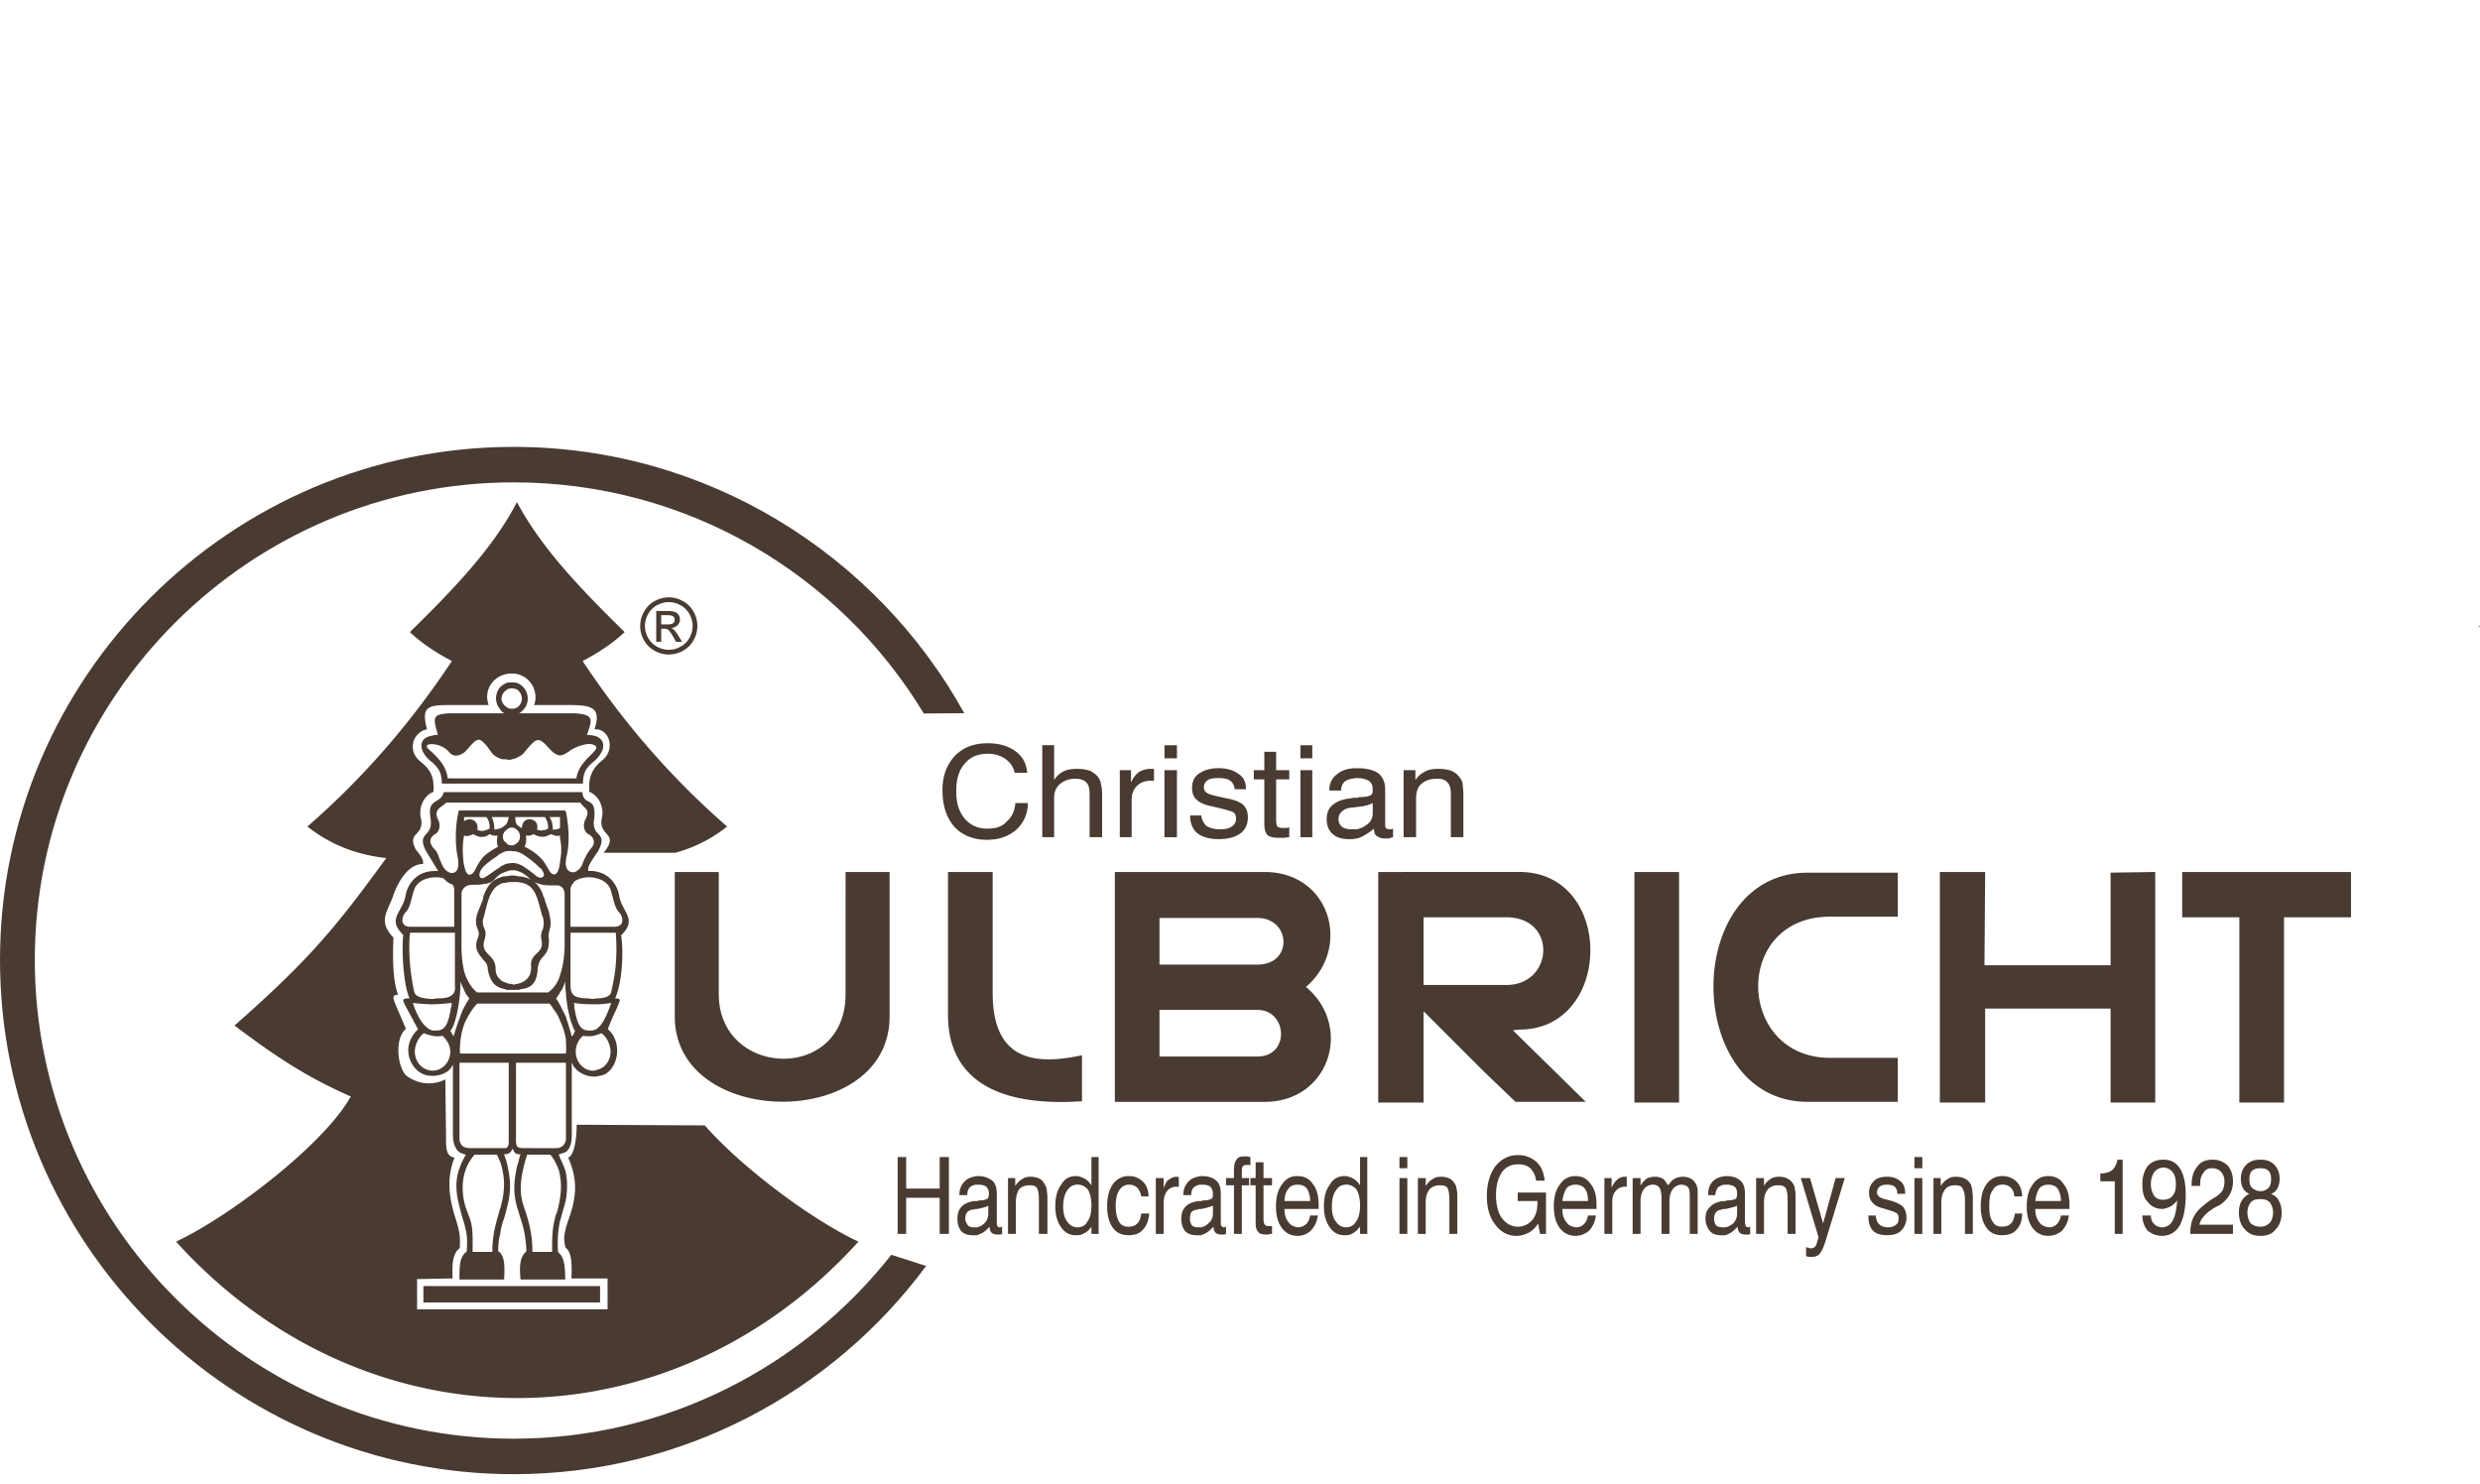 <?xml version="1.0" encoding="UTF-8" standalone="no"?>
<svg
   width="217.271"
   height="130"
   version="1.1"
   id="svg6"
   sodipodi:docname="logo-ulbricht_update.svg"
   inkscape:version="1.3 (0e150ed6c4, 2023-07-21)"
   xmlns:inkscape="http://www.inkscape.org/namespaces/inkscape"
   xmlns:sodipodi="http://sodipodi.sourceforge.net/DTD/sodipodi-0.dtd"
   xmlns="http://www.w3.org/2000/svg"
   xmlns:svg="http://www.w3.org/2000/svg">
  <defs
     id="defs6" />
  <sodipodi:namedview
     id="namedview6"
     pagecolor="#ffffff"
     bordercolor="#000000"
     borderopacity="0.25"
     inkscape:showpageshadow="2"
     inkscape:pageopacity="0.0"
     inkscape:pagecheckerboard="0"
     inkscape:deskcolor="#d1d1d1"
     showguides="true"
     inkscape:zoom="4.2263228"
     inkscape:cx="80.803104"
     inkscape:cy="92.870332"
     inkscape:window-width="1920"
     inkscape:window-height="991"
     inkscape:window-x="-9"
     inkscape:window-y="-9"
     inkscape:window-maximized="1"
     inkscape:current-layer="svg6">
    <sodipodi:guide
       position="181.718,53.574"
       orientation="0,-1"
       id="guide6"
       inkscape:locked="false" />
  </sodipodi:namedview>
  <path
     fill="#493b32"
     d="M 80.934,62.511 C 73.568,50.325 60.228,42.261 45,42.261 21.924,42.261 3.05,61.02 3.05,84.096 c 0,23.133 18.874,41.949 41.95,41.949 13.407,0 25.377,-6.328 33.088,-16.111 l 3.05,0.977 C 72.967,121.961 59.788,129.155 45,129.155 20.197,129.155 0,108.897 0,84.096 0,59.351 20.197,39.153 45,39.153 c 16.961,0 31.803,9.459 39.48,23.331"
     id="path1" />
  <path
     id="path2"
     d="M 86.539 65.117 C 85.331 65.117 84.411 65.465 83.662 66.213 C 82.973 66.961 82.568 67.939 82.568 69.203 C 82.568 70.585 82.914 71.623 83.604 72.428 C 84.294 73.176 85.275 73.576 86.424 73.576 C 87.518 73.576 88.323 73.289 89.014 72.715 A 3.122 3.122 0 0 0 90.049 70.355 L 88.955 70.355 C 88.898 71.043 88.666 71.563 88.207 71.965 C 87.805 72.425 87.228 72.598 86.48 72.598 C 85.674 72.598 85.043 72.308 84.525 71.734 C 84.006 71.101 83.775 70.353 83.775 69.316 C 83.775 68.279 84.005 67.474 84.525 66.9 C 84.985 66.324 85.675 66.037 86.539 66.037 C 87.172 66.037 87.689 66.209 88.092 66.498 C 88.495 66.785 88.782 67.187 88.898 67.707 L 89.992 67.707 C 89.934 66.9 89.59 66.27 88.957 65.809 C 88.324 65.35 87.518 65.117 86.539 65.117 z M 91.314 65.287 L 91.314 73.346 L 92.352 73.346 L 92.352 69.893 C 92.352 69.375 92.523 68.973 92.869 68.684 A 2.053 2.053 0 0 1 94.191 68.225 C 94.651 68.225 94.999 68.338 95.172 68.568 C 95.402 68.742 95.459 69.145 95.459 69.719 L 95.459 73.344 L 96.555 73.344 L 96.555 69.545 C 96.555 69.144 96.495 68.855 96.439 68.625 C 96.437 68.455 96.321 68.282 96.264 68.168 C 96.09 67.88 95.803 67.706 95.516 67.533 A 3.811 3.811 0 0 0 94.309 67.361 C 93.905 67.361 93.5 67.419 93.156 67.59 C 92.81 67.763 92.582 67.992 92.352 68.338 L 92.352 65.287 L 91.314 65.287 z M 102.018 65.289 L 102.018 66.441 L 103.111 66.441 L 103.111 65.289 L 102.018 65.289 z M 113.93 65.289 L 113.93 66.441 L 114.967 66.441 L 114.967 65.289 L 113.93 65.289 z M 110.766 65.865 L 110.766 67.477 L 109.844 67.477 L 109.844 68.281 L 110.766 68.281 L 110.766 72.195 C 110.766 72.654 110.88 73.001 111.055 73.174 C 111.284 73.347 111.63 73.402 112.09 73.402 L 112.492 73.402 C 112.606 73.402 112.779 73.346 112.951 73.346 L 112.951 72.482 C 112.777 72.54 112.662 72.539 112.605 72.539 L 112.377 72.539 C 112.148 72.539 112.032 72.483 111.916 72.426 C 111.858 72.312 111.803 72.137 111.803 71.85 L 111.803 68.281 L 112.953 68.281 L 112.953 67.477 L 111.803 67.477 L 111.801 65.865 L 110.766 65.865 z M 106.736 67.301 C 106.045 67.301 105.471 67.473 105.068 67.76 C 104.608 68.049 104.434 68.508 104.434 69.027 C 104.434 69.429 104.549 69.832 104.838 70.062 C 105.068 70.293 105.528 70.524 106.16 70.639 L 107.367 70.928 C 107.713 71.042 108.002 71.101 108.117 71.217 C 108.232 71.331 108.289 71.502 108.289 71.732 C 108.289 72.021 108.175 72.253 107.889 72.424 C 107.658 72.598 107.313 72.654 106.852 72.654 C 106.391 72.654 105.988 72.539 105.701 72.367 A 1.56 1.56 0 0 1 105.242 71.445 L 104.264 71.445 C 104.264 72.135 104.492 72.654 104.895 72.998 C 105.355 73.343 105.989 73.518 106.738 73.518 C 107.6 73.518 108.234 73.343 108.695 72.998 C 109.097 72.711 109.326 72.192 109.326 71.617 C 109.326 71.157 109.212 70.812 108.924 70.523 C 108.694 70.296 108.175 70.066 107.486 69.951 L 106.449 69.721 C 106.047 69.608 105.815 69.548 105.701 69.434 A 0.525 0.525 0 0 1 105.473 68.973 C 105.473 68.686 105.585 68.514 105.816 68.34 C 105.99 68.225 106.334 68.166 106.736 68.166 C 107.196 68.166 107.541 68.225 107.773 68.396 C 108.002 68.568 108.12 68.798 108.176 69.145 L 109.154 69.145 L 109.154 69.086 C 109.154 68.567 108.981 68.106 108.52 67.818 C 108.06 67.472 107.485 67.301 106.736 67.301 z M 118.82 67.305 C 118.13 67.305 117.555 67.476 117.152 67.822 A 1.642 1.642 0 0 0 116.463 69.201 L 116.463 69.262 L 117.496 69.262 C 117.496 68.917 117.613 68.629 117.842 68.455 C 118.072 68.282 118.361 68.227 118.82 68.168 L 118.936 68.168 C 119.339 68.168 119.685 68.282 119.914 68.396 C 120.144 68.57 120.26 68.8 120.26 69.088 C 120.26 69.317 120.26 69.489 120.201 69.547 C 120.201 69.607 120.088 69.663 119.973 69.721 C 119.859 69.78 119.57 69.834 119.051 69.834 C 118.994 69.892 118.879 69.893 118.822 69.893 C 118.593 69.893 118.478 69.892 118.305 69.951 C 117.615 70.009 117.096 70.238 116.75 70.527 C 116.405 70.814 116.232 71.217 116.232 71.793 C 116.232 72.311 116.404 72.772 116.75 73.059 C 117.096 73.403 117.613 73.52 118.246 73.52 C 118.419 73.52 118.592 73.52 118.822 73.461 C 118.994 73.461 119.224 73.345 119.34 73.287 A 5.362 5.362 0 0 0 120.375 72.598 C 120.375 72.886 120.434 73.116 120.605 73.23 C 120.834 73.402 121.065 73.461 121.41 73.461 L 121.699 73.461 C 121.757 73.401 121.873 73.4 122.045 73.346 L 122.045 72.598 C 121.988 72.598 121.929 72.654 121.871 72.654 L 121.756 72.656 C 121.583 72.656 121.467 72.596 121.41 72.539 C 121.352 72.481 121.354 72.311 121.354 72.021 L 121.354 69.145 C 121.354 68.512 121.123 68.051 120.777 67.764 C 120.375 67.477 119.741 67.305 118.994 67.305 L 118.82 67.305 z M 100.811 67.361 C 100.409 67.361 100.061 67.476 99.773 67.648 A 2.27 2.27 0 0 0 99.084 68.57 L 99.084 67.477 L 98.105 67.477 L 98.105 73.346 L 99.143 73.346 L 99.143 70.066 C 99.143 69.547 99.315 69.146 99.602 68.857 C 99.89 68.57 100.29 68.398 100.867 68.398 L 101.039 68.398 C 101.039 68.398 101.1 68.397 101.1 68.455 L 101.1 67.361 L 100.811 67.361 z M 125.957 67.361 C 125.556 67.361 125.151 67.419 124.863 67.59 C 124.513 67.757 124.217 68.015 124.002 68.338 L 124.002 67.475 L 122.967 67.475 L 122.967 73.346 L 124.061 73.346 L 124.061 70.008 C 124.061 69.432 124.176 68.973 124.521 68.684 C 124.865 68.397 125.269 68.225 125.902 68.225 C 126.362 68.225 126.651 68.338 126.822 68.568 C 127.053 68.797 127.109 69.145 127.109 69.719 L 127.109 73.344 L 128.205 73.344 L 128.205 69.545 C 128.202 69.146 128.143 68.857 128.143 68.627 C 128.086 68.454 128.029 68.282 127.914 68.168 C 127.741 67.88 127.511 67.706 127.164 67.533 C 126.819 67.418 126.475 67.361 125.957 67.361 z M 102.018 67.477 L 102.018 73.348 L 103.111 73.348 L 103.111 67.477 L 102.018 67.477 z M 113.93 67.477 L 113.93 73.348 L 114.967 73.348 L 114.967 67.477 L 113.93 67.477 z M 120.262 70.354 L 120.262 71.273 L 120.26 71.273 C 120.26 71.676 120.087 72.023 119.74 72.252 A 1.892 1.892 0 0 1 118.82 72.654 L 118.418 72.654 C 118.072 72.654 117.786 72.597 117.557 72.426 A 0.86 0.86 0 0 1 117.268 71.734 C 117.268 71.448 117.382 71.276 117.557 71.104 C 117.73 70.93 117.958 70.815 118.361 70.758 C 118.476 70.758 118.59 70.756 118.822 70.699 L 118.881 70.699 C 119.514 70.64 119.976 70.526 120.262 70.354 z M 133.117 76.393 L 120.746 76.396 L 120.746 96.594 L 124.719 96.594 L 124.719 88.596 L 129.953 93.83 L 132.773 96.535 L 138.932 96.535 L 132.543 90.264 L 133.117 90.203 C 141.346 90.203 141.46 76.393 133.117 76.393 z M 59.117 76.396 L 59.117 89.057 C 59.117 98.954 77.936 99.069 77.936 89.057 L 77.936 76.396 L 74.08 76.396 L 74.078 87.1 C 74.078 94.87 62.973 94.408 62.973 87.1 L 62.973 76.396 L 59.117 76.396 z M 83.055 76.396 L 83.055 88.939 C 83.055 93.832 86.393 97.052 94.793 96.48 L 94.793 92.451 C 90.765 93.314 86.967 93.027 86.967 86.984 L 86.967 76.396 L 83.055 76.396 z M 97.672 76.396 L 97.672 96.537 L 110.789 96.537 C 116.487 96.537 118.559 89.92 114.414 86.467 C 118.442 83.014 116.543 76.396 110.789 76.396 L 97.672 76.396 z M 169.947 76.396 L 169.947 96.594 L 173.918 96.594 L 173.918 88.363 L 184.906 88.363 L 184.906 96.594 L 188.82 96.594 L 188.82 76.396 L 184.906 76.453 L 184.906 84.566 L 173.859 84.566 L 173.918 76.396 L 169.947 76.396 z M 191.18 76.396 L 191.18 80.365 L 196.188 80.365 L 196.188 96.594 L 200.102 96.594 L 200.102 80.365 L 205.971 80.365 L 205.971 76.396 L 191.18 76.396 z M 143.189 76.398 L 143.189 96.594 L 147.102 96.594 L 147.102 76.398 L 143.189 76.398 z M 158.381 76.455 C 147.275 76.454 147.448 96.535 158.381 96.535 L 166.264 96.535 L 166.264 92.68 L 160.336 92.68 C 152.108 92.68 151.764 80.311 160.336 80.311 L 166.264 80.311 L 166.264 76.455 L 158.381 76.455 z M 124.717 80.365 L 131.967 80.365 C 136.455 80.365 136.111 86.295 131.967 86.295 L 124.717 86.295 L 124.717 80.365 z M 101.582 80.424 L 110.156 80.424 C 113.092 80.424 113.321 84.51 110.156 84.51 L 101.582 84.51 L 101.582 80.424 z M 101.582 88.48 L 110.156 88.48 C 112.803 88.479 113.034 92.564 110.156 92.564 L 101.582 92.564 L 101.582 88.48 z M 133.023 101.199 C 132.16 101.199 131.527 101.545 131.008 102.178 C 130.549 102.812 130.262 103.677 130.262 104.77 C 130.262 105.804 130.491 106.667 131.008 107.299 C 131.471 107.933 132.103 108.277 132.852 108.277 C 133.253 108.277 133.599 108.162 133.943 107.99 A 2.15 2.15 0 0 0 134.752 107.184 L 134.924 108.104 L 135.443 108.104 L 135.443 104.479 L 132.967 104.479 L 132.965 105.225 L 134.693 105.225 L 134.693 105.342 C 134.693 105.975 134.578 106.492 134.232 106.895 C 133.915 107.264 133.452 107.475 132.965 107.471 C 132.391 107.471 131.931 107.182 131.584 106.723 C 131.239 106.262 131.066 105.573 131.066 104.707 C 131.066 103.843 131.239 103.212 131.584 102.693 C 131.931 102.234 132.391 102.004 133.023 102.004 C 133.424 102.004 133.83 102.119 134.061 102.35 C 134.348 102.639 134.519 102.982 134.578 103.441 L 135.324 103.441 C 135.267 102.752 135.038 102.175 134.578 101.773 A 2.351 2.351 0 0 0 133.023 101.199 z M 109.027 101.312 C 108.682 101.312 108.453 101.372 108.338 101.6 C 108.165 101.774 108.107 102.118 108.107 102.521 L 108.107 103.213 L 107.418 103.213 L 107.418 103.844 L 108.107 103.844 L 108.107 108.102 L 108.797 108.102 L 108.797 103.844 L 109.43 103.844 L 109.43 103.213 L 108.797 103.213 L 108.797 102.811 C 108.797 102.522 108.796 102.29 108.855 102.234 C 108.913 102.119 109.027 102.061 109.199 102.061 L 109.488 102.061 L 109.547 102.119 L 109.547 101.371 L 109.488 101.371 C 109.373 101.312 109.258 101.312 109.199 101.312 L 109.027 101.312 z M 78.643 101.371 L 78.643 108.102 L 79.391 108.102 L 79.391 104.938 L 82.326 104.938 L 82.326 108.102 L 83.131 108.102 L 83.131 101.371 L 82.326 101.371 L 82.326 104.133 L 79.391 104.133 L 79.391 101.371 L 78.643 101.371 z M 95.619 101.371 L 95.619 103.844 A 1.801 1.801 0 0 0 95.043 103.27 A 2.594 2.594 0 0 0 94.41 103.039 L 94.238 103.039 C 93.72 103.039 93.26 103.269 92.973 103.787 C 92.627 104.247 92.453 104.88 92.453 105.686 C 92.453 106.434 92.627 107.066 92.973 107.527 C 93.261 107.988 93.721 108.219 94.238 108.219 L 94.41 108.219 C 94.583 108.219 94.813 108.159 94.986 108.045 C 95.215 107.93 95.446 107.757 95.619 107.469 L 95.619 108.102 L 96.252 108.102 L 96.252 101.371 L 95.619 101.371 z M 119.154 101.371 L 119.154 103.844 A 1.801 1.801 0 0 0 118.578 103.27 A 2.587 2.587 0 0 0 117.945 103.039 L 117.773 103.039 C 117.254 103.039 116.795 103.269 116.506 103.787 C 116.162 104.247 115.986 104.88 115.986 105.686 C 115.986 106.434 116.161 107.066 116.506 107.527 C 116.795 107.988 117.254 108.219 117.773 108.219 L 117.945 108.219 C 118.118 108.219 118.349 108.159 118.521 108.045 C 118.751 107.93 118.923 107.757 119.154 107.469 L 119.154 108.102 L 119.787 108.102 L 119.787 101.371 L 119.154 101.371 z M 122.605 101.371 L 122.605 102.35 L 123.295 102.35 L 123.295 101.371 L 122.605 101.371 z M 167.721 101.371 L 167.721 102.35 L 168.412 102.35 L 168.412 101.371 L 167.721 101.371 z M 185.504 101.6 C 185.459 101.95 185.296 102.274 185.043 102.521 C 184.814 102.693 184.469 102.811 184.008 102.811 L 184.008 103.498 L 185.273 103.498 L 185.273 108.102 L 185.965 108.102 L 185.965 101.6 L 185.504 101.6 z M 189.529 101.6 C 188.955 101.6 188.494 101.775 188.148 102.176 C 187.861 102.579 187.689 103.096 187.689 103.729 C 187.689 104.419 187.802 104.938 188.148 105.283 C 188.437 105.686 188.899 105.916 189.418 105.916 L 189.529 105.916 C 189.759 105.858 189.99 105.8 190.162 105.688 C 190.392 105.573 190.565 105.399 190.74 105.168 C 190.681 105.975 190.567 106.548 190.338 106.951 C 190.164 107.296 189.875 107.468 189.529 107.527 L 189.418 107.527 A 0.947 0.947 0 0 1 188.727 107.238 C 188.553 107.066 188.439 106.837 188.439 106.492 L 187.691 106.492 C 187.691 107.01 187.863 107.469 188.15 107.814 C 188.496 108.101 188.901 108.273 189.42 108.273 L 189.531 108.273 C 190.164 108.216 190.627 107.932 190.971 107.354 C 191.317 106.723 191.488 105.799 191.488 104.65 C 191.488 103.671 191.317 102.867 190.971 102.348 C 190.625 101.831 190.162 101.6 189.529 101.6 z M 193.848 101.6 C 193.272 101.6 192.81 101.777 192.523 102.178 C 192.178 102.581 192.004 103.098 192.004 103.844 L 192.004 103.902 L 192.752 103.902 L 192.752 103.844 C 192.752 103.384 192.81 103.041 193.039 102.752 C 193.213 102.463 193.441 102.348 193.787 102.348 C 194.135 102.348 194.423 102.461 194.596 102.693 C 194.768 102.866 194.883 103.153 194.883 103.5 C 194.883 103.789 194.824 104.076 194.709 104.307 A 2.101 2.101 0 0 1 194.074 104.881 L 193.615 105.17 C 192.982 105.63 192.521 106.033 192.291 106.436 C 192.004 106.897 191.891 107.415 191.891 108.047 L 191.891 108.105 L 195.629 108.105 L 195.629 107.299 L 192.693 107.299 C 192.751 107.014 192.868 106.78 193.098 106.551 C 193.272 106.318 193.56 106.089 194.02 105.801 L 194.48 105.57 C 194.882 105.283 195.169 104.995 195.344 104.65 C 195.517 104.361 195.631 103.962 195.631 103.502 C 195.631 102.926 195.457 102.463 195.168 102.119 C 194.824 101.775 194.364 101.6 193.848 101.6 z M 198.049 101.6 C 197.53 101.6 197.126 101.715 196.781 102.061 C 196.494 102.35 196.32 102.751 196.32 103.271 C 196.32 103.558 196.379 103.844 196.494 104.074 C 196.608 104.303 196.782 104.479 197.07 104.594 A 1.491 1.491 0 0 0 196.381 105.225 C 196.208 105.514 196.15 105.86 196.15 106.262 C 196.15 106.838 196.324 107.355 196.67 107.699 C 197.016 108.1 197.418 108.275 198.051 108.275 C 198.627 108.275 199.086 108.102 199.373 107.699 C 199.72 107.354 199.893 106.838 199.893 106.262 C 199.889 105.859 199.83 105.514 199.658 105.225 C 199.543 104.938 199.314 104.767 198.969 104.594 C 199.222 104.503 199.428 104.316 199.545 104.074 A 1.83 1.83 0 0 0 199.717 103.271 C 199.717 102.751 199.545 102.35 199.258 102.061 C 198.969 101.715 198.51 101.6 198.049 101.6 z M 110.006 101.83 L 110.006 103.213 L 109.545 103.213 L 109.545 103.844 L 110.006 103.844 L 110.006 107.125 C 110.006 107.527 110.063 107.756 110.234 107.93 C 110.349 108.102 110.579 108.158 110.924 108.158 L 111.154 108.158 C 111.212 108.1 111.325 108.102 111.441 108.102 L 111.441 107.412 L 111.098 107.412 C 110.923 107.412 110.868 107.354 110.809 107.297 C 110.751 107.239 110.695 107.067 110.695 106.836 L 110.695 103.844 L 111.441 103.844 L 111.441 103.213 L 110.695 103.213 L 110.695 101.83 L 110.006 101.83 z M 189.529 102.291 C 189.875 102.291 190.163 102.462 190.336 102.693 C 190.566 102.98 190.625 103.328 190.625 103.729 C 190.625 104.189 190.566 104.477 190.336 104.766 C 190.163 104.995 189.875 105.111 189.529 105.111 L 189.473 105.111 C 189.184 105.111 188.898 104.996 188.725 104.766 A 1.839 1.839 0 0 1 188.436 103.729 C 188.436 103.328 188.551 102.98 188.725 102.693 C 188.954 102.463 189.183 102.291 189.529 102.291 z M 198.047 102.35 C 198.336 102.35 198.565 102.408 198.738 102.578 C 198.909 102.751 198.969 102.979 198.969 103.326 C 198.969 103.614 198.908 103.901 198.738 104.074 A 0.952 0.952 0 0 1 198.047 104.361 C 197.759 104.361 197.529 104.247 197.301 104.074 C 197.127 103.901 197.07 103.614 197.07 103.326 C 197.068 102.979 197.128 102.751 197.301 102.578 C 197.475 102.407 197.703 102.35 198.047 102.35 z M 98.896 103.039 A 1.64 1.64 0 0 0 97.516 103.729 C 97.169 104.19 96.996 104.879 96.996 105.686 C 96.996 106.492 97.169 107.126 97.516 107.586 C 97.804 107.988 98.263 108.217 98.838 108.217 C 99.357 108.217 99.817 108.102 100.105 107.756 C 100.45 107.412 100.623 106.951 100.68 106.318 L 99.99 106.318 C 99.934 106.721 99.819 107.01 99.646 107.182 C 99.416 107.413 99.187 107.471 98.84 107.471 C 98.494 107.471 98.205 107.357 98.033 107.012 C 97.86 106.724 97.746 106.263 97.746 105.631 C 97.746 105.056 97.86 104.594 98.033 104.307 C 98.262 103.962 98.551 103.789 98.896 103.789 C 99.241 103.789 99.473 103.902 99.645 104.076 C 99.818 104.249 99.933 104.537 99.99 104.824 L 100.623 104.824 C 100.623 104.306 100.45 103.846 100.162 103.559 A 1.693 1.693 0 0 0 98.896 103.039 z M 113.629 103.039 C 113.055 103.039 112.65 103.269 112.305 103.787 C 111.96 104.247 111.785 104.88 111.785 105.686 C 111.785 106.492 111.959 107.125 112.305 107.586 C 112.651 108.046 113.113 108.273 113.629 108.273 L 113.688 108.273 C 114.147 108.273 114.551 108.1 114.838 107.812 C 115.184 107.466 115.356 107.064 115.471 106.49 L 114.779 106.49 C 114.721 106.835 114.608 107.065 114.436 107.238 C 114.262 107.412 113.975 107.525 113.744 107.525 L 113.686 107.525 C 113.34 107.466 113.053 107.351 112.879 107.064 C 112.65 106.777 112.533 106.432 112.533 105.916 L 115.525 105.916 L 115.525 105.514 C 115.525 104.766 115.354 104.132 115.008 103.73 C 114.724 103.271 114.263 103.039 113.688 103.039 L 113.629 103.039 z M 138.029 103.039 C 137.453 103.039 136.993 103.269 136.648 103.787 C 136.303 104.247 136.129 104.88 136.129 105.686 C 136.129 106.492 136.302 107.125 136.648 107.586 C 136.994 108.046 137.455 108.273 138.029 108.273 C 138.489 108.273 138.891 108.1 139.236 107.812 C 139.524 107.466 139.756 107.064 139.812 106.49 L 139.121 106.49 C 139.062 106.835 138.949 107.065 138.777 107.238 A 0.943 0.943 0 0 1 138.086 107.525 L 138.029 107.525 C 137.683 107.466 137.396 107.351 137.223 107.064 C 136.994 106.777 136.877 106.432 136.877 105.916 L 139.869 105.916 L 139.869 105.514 C 139.869 104.766 139.696 104.132 139.352 103.73 C 139.064 103.271 138.604 103.039 138.029 103.039 z M 175.432 103.039 A 1.64 1.64 0 0 0 174.049 103.729 C 173.705 104.188 173.531 104.878 173.531 105.686 C 173.531 106.491 173.705 107.124 174.049 107.584 C 174.338 107.986 174.797 108.217 175.375 108.217 C 175.894 108.217 176.355 108.101 176.641 107.756 C 176.986 107.412 177.158 106.949 177.158 106.316 L 176.525 106.316 C 176.468 106.72 176.354 107.008 176.182 107.18 C 175.952 107.411 175.721 107.467 175.375 107.467 C 175.029 107.467 174.741 107.352 174.568 107.008 C 174.338 106.719 174.279 106.26 174.279 105.625 C 174.279 105.051 174.338 104.59 174.568 104.303 C 174.742 103.959 175.031 103.787 175.434 103.787 C 175.778 103.787 176.007 103.901 176.18 104.074 C 176.353 104.247 176.469 104.535 176.469 104.822 L 177.158 104.822 C 177.158 104.305 176.983 103.845 176.697 103.559 A 1.694 1.694 0 0 0 175.432 103.039 z M 179.459 103.039 C 178.884 103.039 178.424 103.269 178.078 103.787 C 177.733 104.247 177.561 104.88 177.561 105.686 C 177.561 106.492 177.733 107.125 178.078 107.586 C 178.424 108.046 178.885 108.273 179.459 108.273 C 179.92 108.273 180.323 108.1 180.67 107.812 C 180.958 107.466 181.188 107.064 181.244 106.49 L 180.557 106.49 C 180.499 106.835 180.381 107.065 180.209 107.238 A 0.942 0.942 0 0 1 179.52 107.525 L 179.461 107.525 C 179.117 107.466 178.828 107.351 178.654 107.064 C 178.425 106.777 178.311 106.432 178.311 105.916 L 181.303 105.916 L 181.303 105.514 C 181.303 104.766 181.129 104.132 180.783 103.73 C 180.498 103.271 180.037 103.039 179.459 103.039 z M 85.605 103.041 C 85.145 103.099 84.8 103.215 84.514 103.502 A 1.605 1.605 0 0 0 84.053 104.65 L 84.053 104.709 L 84.742 104.709 C 84.742 104.421 84.799 104.191 84.971 104.02 C 85.085 103.905 85.317 103.789 85.604 103.789 L 85.66 103.789 C 86.006 103.789 86.236 103.848 86.408 103.963 A 0.861 0.861 0 0 1 86.639 104.539 C 86.639 104.71 86.58 104.881 86.58 104.939 C 86.523 104.997 86.522 105.055 86.406 105.055 C 86.349 105.112 86.12 105.17 85.775 105.17 C 85.717 105.17 85.659 105.227 85.602 105.227 L 85.26 105.227 C 84.799 105.343 84.454 105.457 84.225 105.746 C 83.996 105.976 83.879 106.32 83.879 106.781 C 83.879 107.241 83.995 107.589 84.225 107.875 C 84.454 108.104 84.799 108.223 85.203 108.223 L 85.605 108.223 C 85.72 108.163 85.835 108.105 86.008 108.049 C 86.238 107.935 86.468 107.704 86.697 107.473 C 86.697 107.703 86.756 107.875 86.871 107.992 C 86.986 108.105 87.16 108.162 87.391 108.162 L 87.562 108.162 C 87.621 108.162 87.679 108.163 87.793 108.105 L 87.793 107.473 C 87.735 107.47 87.678 107.469 87.678 107.527 L 87.562 107.527 C 87.504 107.527 87.389 107.467 87.389 107.412 C 87.33 107.352 87.33 107.239 87.33 107.01 L 87.33 104.594 C 87.33 104.076 87.216 103.672 86.93 103.441 A 1.905 1.905 0 0 0 85.721 103.041 L 85.605 103.041 z M 105.229 103.041 C 104.769 103.099 104.422 103.215 104.133 103.502 A 1.61 1.61 0 0 0 103.674 104.65 L 103.674 104.709 L 104.363 104.709 C 104.363 104.421 104.423 104.191 104.596 104.02 C 104.768 103.905 104.94 103.789 105.227 103.789 L 105.342 103.789 C 105.63 103.789 105.86 103.848 106.031 103.963 C 106.146 104.077 106.262 104.306 106.262 104.539 C 106.262 104.71 106.26 104.881 106.201 104.939 C 106.201 104.997 106.143 105.055 106.029 105.055 C 105.97 105.112 105.74 105.17 105.396 105.17 C 105.336 105.17 105.281 105.227 105.223 105.227 L 104.936 105.227 C 104.417 105.343 104.072 105.457 103.842 105.746 C 103.611 105.976 103.494 106.32 103.494 106.781 C 103.494 107.241 103.61 107.589 103.842 107.875 C 104.071 108.104 104.417 108.223 104.82 108.223 L 105.223 108.223 C 105.337 108.163 105.512 108.105 105.627 108.049 C 105.856 107.935 106.086 107.704 106.316 107.473 C 106.316 107.703 106.374 107.875 106.488 107.992 C 106.602 108.105 106.777 108.162 107.008 108.162 L 107.182 108.162 C 107.24 108.162 107.295 108.163 107.41 108.105 L 107.41 107.473 C 107.357 107.47 107.301 107.469 107.301 107.527 L 107.242 107.527 C 107.127 107.527 107.07 107.467 107.014 107.412 C 106.955 107.352 106.953 107.239 106.953 107.01 L 106.953 104.594 C 106.953 104.076 106.839 103.672 106.551 103.441 C 106.322 103.212 105.918 103.041 105.342 103.041 L 105.229 103.041 z M 151.148 103.041 C 150.687 103.099 150.342 103.215 150.055 103.502 C 149.768 103.791 149.652 104.189 149.652 104.65 L 149.652 104.709 L 150.283 104.709 C 150.283 104.421 150.399 104.191 150.514 104.02 C 150.686 103.905 150.915 103.789 151.146 103.789 L 151.262 103.789 C 151.549 103.789 151.779 103.848 151.951 103.963 C 152.123 104.077 152.182 104.306 152.182 104.539 C 152.182 104.71 152.181 104.881 152.121 104.939 C 152.121 104.997 152.065 105.055 152.008 105.055 C 151.894 105.112 151.66 105.17 151.316 105.17 C 151.257 105.17 151.202 105.227 151.145 105.227 L 150.855 105.227 C 150.395 105.343 150.05 105.457 149.82 105.746 C 149.533 105.976 149.418 106.32 149.418 106.781 C 149.418 107.241 149.592 107.589 149.82 107.875 C 150.05 108.104 150.338 108.223 150.799 108.223 L 151.146 108.223 C 151.318 108.163 151.434 108.105 151.547 108.049 C 151.777 107.935 152.007 107.704 152.238 107.473 C 152.238 107.703 152.295 107.875 152.41 107.992 C 152.525 108.105 152.7 108.162 152.93 108.162 L 153.102 108.162 C 153.16 108.162 153.274 108.163 153.33 108.105 L 153.33 107.473 C 153.272 107.473 153.274 107.472 153.217 107.533 L 153.162 107.527 C 153.048 107.527 152.991 107.467 152.934 107.412 C 152.934 107.352 152.875 107.239 152.875 107.01 L 152.875 104.594 C 152.875 104.076 152.76 103.672 152.473 103.441 C 152.243 103.212 151.839 103.041 151.264 103.041 L 151.148 103.041 z M 90.266 103.096 C 89.978 103.096 89.748 103.151 89.52 103.324 C 89.289 103.437 89.115 103.669 88.943 103.898 L 88.943 103.211 L 88.311 103.211 L 88.311 108.102 L 89 108.102 L 89 105.34 C 89 104.821 89.114 104.478 89.287 104.189 C 89.518 103.96 89.807 103.844 90.209 103.844 C 90.497 103.844 90.728 103.901 90.842 104.072 C 90.957 104.302 91.016 104.59 91.016 105.109 L 91.016 108.1 L 91.764 108.1 L 91.764 104.936 C 91.764 104.59 91.705 104.359 91.705 104.188 C 91.647 104.017 91.647 103.901 91.533 103.787 C 91.418 103.558 91.304 103.386 91.072 103.27 C 90.843 103.153 90.612 103.096 90.266 103.096 z M 103.043 103.096 C 102.814 103.096 102.583 103.212 102.354 103.385 C 102.181 103.5 102.064 103.788 101.949 104.074 L 101.949 103.213 L 101.26 103.213 L 101.26 108.104 L 101.949 108.104 L 101.949 105.398 C 101.949 104.939 102.066 104.592 102.238 104.363 C 102.41 104.133 102.699 103.963 103.102 103.963 L 103.215 103.963 C 103.215 103.963 103.214 104.02 103.273 104.02 L 103.273 103.156 C 103.214 103.099 103.214 103.1 103.158 103.1 L 103.043 103.1 L 103.043 103.096 z M 126.232 103.096 C 125.945 103.096 125.713 103.151 125.484 103.324 C 125.254 103.437 125.08 103.669 124.908 103.898 L 124.908 103.211 L 124.221 103.211 L 124.221 108.102 L 124.908 108.102 L 124.908 105.34 C 124.908 104.821 125.024 104.478 125.254 104.189 C 125.484 103.96 125.774 103.844 126.176 103.844 C 126.464 103.844 126.694 103.901 126.809 104.072 C 126.922 104.302 126.98 104.59 126.98 105.109 L 126.98 108.1 L 127.672 108.1 L 127.672 104.936 C 127.672 104.59 127.67 104.359 127.611 104.188 A 0.814 0.814 0 0 0 127.498 103.787 A 1.372 1.372 0 0 0 127.037 103.27 A 1.81 1.81 0 0 0 126.232 103.096 z M 142.346 103.096 A 0.95 0.95 0 0 0 141.656 103.385 C 141.482 103.5 141.31 103.788 141.195 104.074 L 141.195 103.213 L 140.562 103.213 L 140.562 108.104 L 141.252 108.104 L 141.252 105.398 C 141.252 104.939 141.31 104.592 141.539 104.363 C 141.712 104.133 141.999 103.963 142.402 103.963 L 142.461 103.963 C 142.52 103.963 142.52 104.02 142.52 104.02 L 142.52 103.156 C 142.517 103.096 142.518 103.096 142.461 103.096 L 142.346 103.096 z M 144.992 103.096 C 144.703 103.096 144.474 103.154 144.244 103.271 C 144.071 103.441 143.843 103.615 143.727 103.902 L 143.727 103.213 L 143.035 103.213 L 143.035 108.102 L 143.727 108.102 L 143.727 105.227 C 143.727 104.766 143.84 104.42 144.014 104.191 C 144.204 103.938 144.501 103.789 144.818 103.789 C 145.106 103.789 145.28 103.902 145.395 104.076 C 145.51 104.249 145.566 104.594 145.566 105.113 L 145.566 108.104 L 146.258 108.104 L 146.258 105.227 C 146.258 104.768 146.372 104.421 146.545 104.191 C 146.718 103.962 147.005 103.791 147.293 103.791 C 147.583 103.791 147.813 103.905 147.926 104.078 C 148.041 104.251 148.039 104.597 148.039 105.115 L 148.039 108.104 L 148.73 108.104 L 148.73 104.193 C 148.671 104.019 148.671 103.906 148.615 103.793 A 1.323 1.323 0 0 0 148.156 103.271 A 1.567 1.567 0 0 0 146.719 103.271 C 146.49 103.384 146.316 103.616 146.143 103.846 C 145.971 103.617 145.856 103.385 145.684 103.271 A 1.359 1.359 0 0 0 144.992 103.096 z M 155.867 103.096 C 155.579 103.096 155.292 103.151 155.062 103.324 A 1.69 1.69 0 0 0 154.543 103.898 L 154.543 103.211 L 153.854 103.211 L 153.854 108.102 L 154.543 108.102 L 154.543 105.34 C 154.543 104.821 154.659 104.478 154.889 104.189 C 155.118 103.96 155.407 103.844 155.75 103.844 C 156.097 103.844 156.27 103.901 156.441 104.072 C 156.556 104.302 156.613 104.59 156.613 105.109 L 156.613 108.1 L 157.305 108.1 L 157.305 104.936 C 157.305 104.59 157.303 104.359 157.244 104.188 A 0.79 0.79 0 0 0 157.135 103.787 A 1.133 1.133 0 0 0 156.615 103.27 C 156.442 103.153 156.156 103.096 155.867 103.096 z M 165.299 103.096 C 164.839 103.096 164.436 103.211 164.205 103.441 C 163.916 103.73 163.746 104.018 163.746 104.477 C 163.746 104.879 163.861 105.168 164.033 105.342 C 164.207 105.571 164.493 105.742 164.953 105.859 L 165.701 106.09 C 165.93 106.149 166.105 106.261 166.221 106.318 A 0.822 0.822 0 0 1 166.334 106.721 C 166.334 107.009 166.277 107.183 166.105 107.297 C 165.931 107.469 165.644 107.527 165.355 107.527 C 165.067 107.527 164.781 107.412 164.609 107.236 C 164.435 107.064 164.378 106.835 164.32 106.49 L 163.688 106.49 C 163.688 107.064 163.804 107.525 164.09 107.812 C 164.378 108.1 164.781 108.215 165.299 108.215 C 165.874 108.215 166.277 108.1 166.566 107.812 C 166.866 107.505 167.031 107.09 167.025 106.662 C 167.025 106.259 166.91 105.973 166.738 105.742 C 166.572 105.57 166.284 105.396 165.766 105.225 L 165.133 105.055 C 164.845 104.995 164.67 104.88 164.613 104.824 C 164.498 104.709 164.439 104.594 164.439 104.479 A 0.737 0.737 0 0 1 164.67 103.961 C 164.842 103.846 165.016 103.789 165.303 103.789 C 165.59 103.789 165.819 103.846 165.99 103.961 C 166.164 104.134 166.221 104.306 166.221 104.594 L 166.91 104.594 L 166.91 104.535 C 166.91 104.132 166.796 103.73 166.51 103.5 C 166.164 103.212 165.818 103.096 165.299 103.096 z M 171.348 103.096 C 171.06 103.096 170.828 103.151 170.6 103.324 C 170.369 103.437 170.197 103.669 170.023 103.898 L 170.023 103.211 L 169.391 103.211 L 169.391 108.102 L 170.078 108.102 L 170.078 105.34 C 170.078 104.821 170.195 104.478 170.424 104.189 C 170.599 103.96 170.886 103.844 171.287 103.844 C 171.575 103.844 171.806 103.901 171.92 104.072 C 172.036 104.302 172.15 104.59 172.15 105.109 L 172.15 108.1 L 172.84 108.1 L 172.84 104.936 C 172.84 104.59 172.781 104.359 172.781 104.188 C 172.728 104.017 172.728 103.901 172.67 103.787 A 1.133 1.133 0 0 0 172.152 103.27 C 171.922 103.153 171.692 103.096 171.348 103.096 z M 122.605 103.213 L 122.605 108.102 L 123.295 108.102 L 123.295 103.213 L 122.605 103.213 z M 157.766 103.213 L 159.32 108.391 L 159.146 108.967 C 159.146 109.082 159.033 109.198 158.975 109.256 C 158.917 109.314 158.804 109.369 158.631 109.369 C 158.573 109.369 158.516 109.371 158.457 109.312 C 158.399 109.312 158.343 109.313 158.229 109.254 L 158.229 110.061 C 158.344 110.061 158.401 110.119 158.457 110.119 L 158.688 110.119 C 158.975 110.119 159.206 110.061 159.377 109.891 C 159.552 109.715 159.722 109.371 159.895 108.854 L 161.621 103.213 L 160.816 103.213 L 159.723 107.182 L 158.574 103.213 L 157.766 103.213 z M 167.721 103.213 L 167.721 108.102 L 168.412 108.102 L 168.412 103.213 L 167.721 103.213 z M 94.41 103.787 C 94.813 103.787 95.099 103.96 95.33 104.248 C 95.503 104.592 95.619 104.997 95.619 105.629 C 95.619 106.204 95.503 106.721 95.273 107.01 C 95.1 107.354 94.813 107.527 94.41 107.527 C 94.007 107.527 93.72 107.354 93.488 107.01 C 93.258 106.721 93.145 106.261 93.145 105.744 C 93.145 105.111 93.257 104.651 93.488 104.307 C 93.719 103.961 94.007 103.787 94.41 103.787 z M 117.947 103.787 C 118.349 103.787 118.637 103.96 118.867 104.248 C 119.04 104.592 119.154 104.997 119.154 105.629 C 119.153 106.204 119.038 106.721 118.809 107.01 A 0.956 0.956 0 0 1 117.947 107.527 C 117.544 107.527 117.257 107.354 117.027 107.01 C 116.796 106.721 116.682 106.261 116.682 105.744 C 116.682 105.111 116.795 104.651 117.027 104.307 C 117.256 103.961 117.545 103.787 117.947 103.787 z M 113.689 103.789 C 114.034 103.789 114.32 103.902 114.494 104.133 C 114.666 104.421 114.783 104.766 114.783 105.225 L 113.688 105.225 L 112.537 105.225 C 112.537 104.766 112.654 104.42 112.883 104.133 C 113.057 103.903 113.342 103.789 113.689 103.789 z M 138.029 103.789 C 138.374 103.789 138.662 103.902 138.836 104.133 C 139.066 104.421 139.123 104.766 139.123 105.225 L 138.029 105.225 L 136.879 105.225 C 136.939 104.766 137.051 104.42 137.225 104.133 C 137.398 103.903 137.683 103.789 138.029 103.789 z M 179.461 103.789 C 179.808 103.789 180.094 103.902 180.268 104.133 C 180.441 104.421 180.557 104.766 180.557 105.225 L 179.459 105.225 L 178.311 105.225 C 178.368 104.766 178.483 104.42 178.654 104.133 C 178.828 103.903 179.117 103.789 179.461 103.789 z M 198.047 105.057 C 198.393 105.057 198.622 105.114 198.854 105.344 C 199.026 105.573 199.141 105.861 199.141 106.203 C 199.142 106.605 199.026 106.952 198.854 107.125 C 198.624 107.354 198.394 107.469 198.047 107.469 A 1.287 1.287 0 0 1 197.186 107.182 C 197.013 106.953 196.896 106.606 196.896 106.203 C 196.896 105.86 197.013 105.572 197.186 105.344 C 197.415 105.114 197.645 105.057 198.047 105.057 z M 86.582 105.627 L 86.582 106.318 C 86.582 106.665 86.468 106.952 86.238 107.182 A 1.39 1.39 0 0 1 85.605 107.527 L 85.316 107.527 C 85.086 107.527 84.915 107.469 84.799 107.354 C 84.685 107.182 84.568 107.009 84.568 106.777 C 84.568 106.548 84.627 106.317 84.742 106.201 A 0.772 0.772 0 0 1 85.316 105.973 C 85.374 105.916 85.49 105.916 85.605 105.916 L 85.662 105.916 C 86.123 105.799 86.409 105.743 86.582 105.627 z M 106.266 105.627 L 106.264 106.318 C 106.264 106.665 106.149 106.952 105.861 107.182 C 105.693 107.362 105.471 107.483 105.229 107.527 L 104.998 107.527 C 104.711 107.527 104.539 107.469 104.424 107.354 A 0.975 0.975 0 0 1 104.252 106.777 C 104.252 106.548 104.31 106.317 104.365 106.201 A 0.878 0.878 0 0 1 104.941 105.973 C 104.999 105.916 105.115 105.916 105.23 105.916 L 105.287 105.916 C 105.747 105.799 106.036 105.743 106.266 105.627 z M 152.188 105.627 L 152.186 106.318 C 152.186 106.665 152.071 106.952 151.84 107.182 C 151.65 107.364 151.408 107.483 151.15 107.527 L 150.92 107.527 C 150.691 107.527 150.46 107.469 150.346 107.354 A 0.975 0.975 0 0 1 150.172 106.777 C 150.172 106.548 150.231 106.317 150.346 106.201 A 0.727 0.727 0 0 1 150.863 105.973 C 150.921 105.916 151.037 105.916 151.152 105.916 L 151.209 105.916 C 151.67 105.799 152.017 105.743 152.188 105.627 z "
     style="fill:#493b32;fill-opacity:1" />
  <g
     fill="#493b32"
     id="g4"
     transform="translate(0,-2)">
    <path
       d="m 61.746,100.598 -11.222,-0.059 c 0,1.268 -0.23,2.706 -0.748,2.878 0.978,2.187 0.633,3.798 -0.059,5.696 -0.345,1.094 -0.345,1.498 -0.172,2.188 0.518,0.402 0.576,1.266 0.518,2.705 h 3.165 v 2.704 H 36.541 v -2.647 l 3.108,-0.058 c -0.059,-1.438 0.058,-2.245 0.633,-2.647 0.058,-1.207 -0.058,-1.553 -0.345,-2.532 -0.576,-1.783 -0.863,-3.511 -0.115,-5.409 -0.748,-0.116 -0.748,-0.749 -0.748,-2.014 l -0.058,-4.834 c -1.037,0.518 -2.245,0.459 -3.28,-0.231 -0.864,-0.519 -1.267,-3.278 -0.173,-4.2 -1.093,-2.646 -1.438,-2.936 -0.69,-2.992 -0.518,-1.381 -0.459,-3.683 -0.402,-5.006 -1.438,-1.496 -0.459,-2.303 0,-3.74 0.287,-0.808 1.15,-2.705 2.589,-2.705 0.058,-0.403 -0.172,-0.69 -0.634,-1.268 -0.806,-1.611 0.748,-1.092 0.462,-2.703 -0.23,-0.805 0.114,-1.957 1.092,-2.358 v -0.46 c 0,-1.151 -0.519,-1.67 -1.15,-2.188 -1.209,-0.978 -0.633,-2.59 0.576,-2.82 -0.518,-2.014 0.057,-2.128 2.072,-2.128 h 3.337 c -0.519,-1.381 0.518,-2.762 2.014,-2.762 1.611,0 2.417,1.612 1.957,2.762 h 3.107 c 1.957,0 2.819,0.23 2.187,2.128 1.267,-0.114 1.899,1.728 0.69,2.705 -0.633,0.519 -1.151,1.15 -1.151,2.301 v 0.461 c 0.979,0.402 1.324,1.555 1.094,2.357 -0.288,1.613 1.611,1.209 0.172,2.993 h 6.272 a 12.576,12.576 0 0 0 4.546,-2.302 c -4.834,-4.2 -9.034,-9.034 -12.66,-14.501 1.554,-0.806 2.763,-1.668 3.684,-2.532 -3.569,-3.51 -7.251,-7.25 -9.438,-11.394 -2.13,4.144 -5.812,7.884 -9.38,11.394 0.921,0.864 2.129,1.726 3.683,2.532 -3.626,5.467 -7.825,10.301 -12.659,14.501 1.957,1.554 4.258,2.475 6.904,2.762 -4.545,6.273 -6.904,9.035 -13.293,14.674 3.683,2.762 6.273,4.487 10.187,6.215 -2.245,4.084 -10.416,10.416 -15.308,12.717 16.573,18.301 43.274,18.242 59.788,0 -3.971,-1.842 -10.128,-6.385 -13.465,-10.183 z"
       id="path3" />
    <path
       d="m 51.076,70.65 c 0,-1.209 0.459,-1.496 1.036,-2.016 l 0.115,-0.113 c 0.806,-0.807 0.862,-1.67 0,-2.015 a 2.632,2.632 0 0 0 -0.808,-0.114 c 0.52,-1.438 0.577,-1.786 -1.092,-1.9 h -4.834 c 1.151,-0.748 0.864,-2.244 -0.171,-2.646 -0.116,-0.058 -0.289,-0.058 -0.46,-0.058 -0.23,0 -0.403,0 -0.518,0.058 -0.19,0.087 -0.365,0.203 -0.52,0.345 -0.459,0.518 -0.517,1.381 0,1.957 0.059,0.114 0.173,0.229 0.346,0.344 h -4.66 c -1.727,0.059 -1.553,0.403 -1.149,1.898 -0.173,0 -0.346,0 -0.461,0.059 -1.267,0.173 -1.267,1.266 -0.229,2.186 0.059,0.059 0.172,0.116 0.229,0.174 0.461,0.459 0.807,0.806 0.807,1.84 m 5.233,-7.422 c 0,-0.344 0.172,-0.575 0.402,-0.747 0.115,-0.115 0.288,-0.173 0.519,-0.173 0.172,0 0.345,0.058 0.46,0.115 0.229,0.173 0.403,0.46 0.403,0.805 0,0.289 -0.174,0.577 -0.403,0.749 -0.143,0.072 -0.3,0.111 -0.46,0.115 -0.23,0 -0.403,-0.057 -0.519,-0.172 -0.23,-0.173 -0.402,-0.403 -0.402,-0.692 z m -4.719,6.964 c -0.115,-1.094 -0.862,-1.784 -1.324,-2.246 -0.46,-0.402 -0.748,-0.633 -0.229,-0.747 h 0.229 c 0.461,0 1.15,0.288 1.438,0.69 l 0.173,0.172 c 0.288,0.174 0.519,0.174 0.806,0.06 0.173,-0.06 0.345,-0.175 0.461,-0.288 l 0.058,-0.059 c 0.807,-0.92 1.036,-1.209 1.495,-0.748 0.23,0.173 0.462,0.519 0.749,0.92 0.173,0.231 0.46,0.404 0.748,0.519 0.116,0.058 0.288,0.058 0.52,0.058 a 0.78,0.78 0 0 0 0.518,0 c 0.172,-0.058 0.345,-0.058 0.46,-0.172 0.287,-0.115 0.46,-0.229 0.633,-0.461 0.863,-1.035 1.092,-1.265 1.61,-0.861 0.173,0.115 0.401,0.402 0.748,0.748 0.116,0.115 0.172,0.173 0.288,0.229 0.173,0.116 0.287,0.173 0.46,0.173 0.173,0 0.288,-0.058 0.518,-0.173 0.058,-0.058 0.23,-0.114 0.346,-0.229 0.059,-0.059 0.173,-0.115 0.287,-0.174 0,0 0.059,-0.058 0.116,-0.058 0.575,-0.288 1.151,-0.401 1.496,-0.345 1.38,0.345 -1.094,1.15 -1.324,2.994 m -13.408,44.479 v 1.439 h 15.479 v -1.439"
       id="path4" />
  </g>
  <path
     id="path5"
     d="M 58.592 52.336 A 2.565 2.565 0 0 0 57.361 52.658 C 56.96 52.874 56.65 53.185 56.424 53.586 C 56.199 53.988 56.086 54.406 56.086 54.842 A 2.516 2.516 0 0 0 56.418 56.086 A 2.34 2.34 0 0 0 57.348 57.014 A 2.524 2.524 0 0 0 59.838 57.014 A 2.33 2.33 0 0 0 60.766 56.086 C 60.986 55.688 61.096 55.274 61.096 54.842 C 61.096 54.406 60.984 53.988 60.76 53.586 C 60.536 53.184 60.222 52.874 59.822 52.658 C 59.422 52.442 59.013 52.336 58.592 52.336 z M 58.592 52.752 A 2.133 2.133 0 0 1 59.617 53.021 A 1.925 1.925 0 0 1 60.398 53.795 C 60.583 54.131 60.68 54.479 60.68 54.842 C 60.68 55.203 60.587 55.548 60.404 55.879 C 60.221 56.21 59.963 56.467 59.631 56.652 C 59.299 56.837 58.953 56.93 58.592 56.93 C 58.232 56.93 57.885 56.837 57.555 56.652 C 57.224 56.467 56.963 56.21 56.779 55.879 C 56.595 55.549 56.504 55.203 56.504 54.842 C 56.506 54.475 56.601 54.113 56.785 53.795 A 1.94 1.94 0 0 1 57.566 53.021 C 57.898 52.84 58.24 52.752 58.592 52.752 z M 57.492 53.531 L 57.492 56.225 L 57.93 56.225 L 57.93 55.08 L 58.184 55.08 C 58.336 55.08 58.451 55.112 58.531 55.174 C 58.646 55.258 58.798 55.467 58.986 55.801 L 59.227 56.227 L 59.758 56.227 L 59.43 55.697 C 59.273 55.447 59.139 55.27 59.031 55.164 C 58.974 55.108 58.898 55.061 58.803 55.021 A 0.831 0.831 0 0 0 59.361 54.775 C 59.501 54.629 59.57 54.459 59.57 54.262 C 59.57 54.123 59.529 53.989 59.445 53.865 C 59.361 53.741 59.248 53.655 59.107 53.605 C 58.965 53.556 58.736 53.531 58.42 53.531 L 57.492 53.531 z M 57.928 53.896 L 58.422 53.896 C 58.635 53.896 58.781 53.91 58.859 53.941 A 0.385 0.385 0 0 1 59.045 54.082 A 0.366 0.366 0 0 1 59.109 54.297 A 0.367 0.367 0 0 1 58.973 54.596 C 58.88 54.672 58.707 54.707 58.455 54.707 L 57.928 54.707 L 57.928 53.896 z M 217.168 54.84 L 217.168 54.982 L 217.271 54.84 L 217.168 54.84 z M 38.877 69.398 C 38.705 70.088 38.186 70.089 37.896 70.436 C 37.667 70.665 37.611 71.01 37.727 71.758 C 37.956 73.37 36.517 72.851 37.266 74.461 C 37.495 74.865 37.726 75.21 37.898 75.498 C 38.083 75.811 38.245 76.075 38.389 76.299 C 38.08 76.303 37.684 76.317 37.549 76.361 L 37.549 76.359 C 36.226 76.589 35.651 77.742 35.535 78.432 C 35.306 79.928 33.837 80.474 35.332 81.914 L 35.322 82.059 L 35.307 82.059 C 35.193 83.613 35.364 86.317 35.881 87.469 C 35.192 87.469 35.247 87.582 35.535 88.158 C 35.764 88.56 36.056 89.138 36.629 90.174 C 35.019 91.728 35.997 93.569 36.918 94.027 C 37.206 94.2 37.551 94.256 37.896 94.256 C 38.586 94.256 39.221 93.968 39.508 93.566 C 39.566 93.452 39.622 93.394 39.68 93.279 L 39.68 99.438 C 39.68 100.299 39.968 100.758 40.312 100.99 C 40.486 101.047 40.601 101.105 40.773 101.162 L 40.832 101.162 L 40.773 101.221 C 40.601 101.567 40.428 101.853 40.312 102.199 C 39.795 103.523 39.968 104.674 40.312 105.939 C 40.37 106.228 40.487 106.516 40.543 106.805 C 40.658 107.091 40.714 107.377 40.771 107.609 C 40.943 108.242 40.945 108.759 40.887 109.682 C 40.829 109.682 40.827 109.74 40.771 109.74 C 40.541 109.969 40.369 110.258 40.311 110.719 C 40.252 111.122 40.252 111.526 40.252 112.102 L 44.166 112.102 C 44.224 110.951 44.224 110.258 43.82 109.742 C 43.763 109.683 43.705 109.683 43.648 109.625 C 43.648 109.05 43.705 108.534 43.82 108.131 A 5.43 5.43 0 0 1 44.166 106.748 C 44.224 106.517 44.281 106.345 44.338 106.115 C 44.741 104.618 44.857 103.64 44.338 101.627 A 2.761 2.761 0 0 1 44.166 101.109 L 44.338 101.109 C 44.568 101.109 44.741 100.936 44.857 100.762 C 44.857 100.705 44.914 100.648 44.914 100.59 C 44.972 100.819 45.086 101.05 45.318 101.109 C 45.432 101.109 45.489 101.165 45.605 101.109 C 45.489 101.454 45.432 101.798 45.318 102.086 C 44.915 103.928 45.03 104.734 45.318 105.828 C 45.432 106.113 45.489 106.402 45.605 106.748 C 45.893 107.611 46.065 108.415 46.123 109.623 C 45.547 110.142 45.489 110.834 45.605 112.1 L 49.518 112.1 C 49.518 110.891 49.404 110.257 49.059 109.855 L 48.885 109.684 C 48.827 108.59 48.886 107.841 49.059 106.977 C 49.116 106.862 49.116 106.748 49.174 106.633 C 49.289 106.113 49.46 105.655 49.574 105.137 C 49.689 104.388 49.746 103.639 49.574 102.719 A 7.343 7.343 0 0 0 49.057 101.451 C 49.057 101.335 48.998 101.278 48.941 101.162 C 48.999 101.162 49.057 101.107 49.057 101.107 C 49.229 101.047 49.401 100.993 49.574 100.932 C 49.862 100.703 50.094 100.299 50.094 99.436 L 50.094 93.105 C 50.151 93.164 50.15 93.22 50.207 93.279 C 50.207 93.394 50.266 93.452 50.322 93.508 C 50.782 94.084 51.532 94.37 52.223 94.314 C 52.568 94.255 52.912 94.201 53.143 94.027 C 54.236 93.279 54.466 91.208 53.258 90.172 C 53.487 89.483 53.832 88.79 54.064 88.273 C 54.352 87.525 54.468 87.526 53.893 87.467 C 54.529 86.087 54.643 83.268 54.414 81.943 C 55.91 80.504 54.471 79.93 54.24 78.434 C 54.125 77.743 53.553 76.591 52.227 76.361 C 52.054 76.304 51.824 76.305 51.535 76.305 C 51.478 75.901 51.709 75.614 52.227 74.809 A 1.17 1.17 0 0 0 52.455 74.461 C 52.974 73.425 52.57 73.254 52.227 72.852 C 52.112 72.68 51.94 72.334 52.055 71.758 C 52.284 69.63 51.132 70.722 51.018 69.398 L 38.877 69.398 z M 39.105 70.318 L 50.846 70.318 C 51.132 70.838 51.766 70.838 51.305 71.756 C 51.076 72.159 51.075 72.792 51.533 73.08 C 51.936 73.253 52.284 73.771 51.766 74.348 C 51.478 74.692 51.303 75.038 51.074 75.557 A 1.276 1.276 0 0 1 50.326 76.418 L 50.211 76.418 C 49.751 76.418 49.406 76.015 49.637 75.037 C 49.983 73.599 49.75 71.929 49.578 71.123 C 49.52 71.065 49.52 71.065 49.52 71.008 L 40.199 71.01 C 39.97 71.873 39.797 73.541 40.084 75.037 C 40.314 76.131 39.971 76.535 39.51 76.477 C 39.165 76.419 38.818 76.075 38.646 75.557 C 38.415 75.096 38.36 74.637 38.014 74.348 C 37.956 74.29 37.898 74.232 37.898 74.174 C 37.611 73.828 37.669 73.485 37.898 73.254 C 37.957 73.195 38.072 73.08 38.129 73.08 C 38.589 72.792 38.587 72.159 38.357 71.756 C 37.954 70.894 38.702 70.722 39.105 70.318 z M 40.658 71.586 L 42.615 71.586 C 42.845 71.874 42.902 72.22 42.902 72.564 C 42.788 72.679 42.556 72.739 42.326 72.795 C 42.154 72.795 41.983 72.795 41.809 72.68 C 41.984 72.046 41.35 71.584 40.775 71.873 C 40.717 71.873 40.716 71.932 40.658 71.932 L 40.658 71.586 z M 43.076 71.586 L 44.574 71.586 C 44.516 71.875 44.459 72.046 44.344 72.219 C 44.23 72.334 44.058 72.447 43.885 72.564 L 43.824 72.564 C 43.653 72.622 43.481 72.68 43.309 72.68 C 43.309 72.278 43.248 71.931 43.076 71.586 z M 45.148 71.586 L 47.738 71.586 C 47.967 71.932 48.025 72.22 48.025 72.564 A 0.65 0.65 0 0 1 47.564 72.736 C 47.392 72.794 47.221 72.737 47.047 72.68 C 47.335 71.643 45.725 71.355 45.725 72.564 C 45.551 72.449 45.434 72.39 45.32 72.277 C 45.147 72.103 45.148 71.816 45.148 71.586 z M 48.141 71.586 L 49.062 71.586 L 49.062 72.564 C 48.889 72.622 48.774 72.68 48.602 72.68 L 48.43 72.68 C 48.429 72.278 48.371 71.931 48.141 71.586 z M 44.805 72.506 L 44.861 72.506 C 45.032 72.506 45.206 72.622 45.322 72.736 C 45.493 72.909 45.553 73.082 45.553 73.312 C 45.553 73.484 45.492 73.714 45.322 73.83 C 45.206 73.945 45.032 74.061 44.861 74.061 L 44.805 74.061 A 0.528 0.528 0 0 1 44.342 73.83 A 0.603 0.603 0 0 1 44.057 73.312 A 0.71 0.71 0 0 1 44.342 72.736 C 44.457 72.622 44.631 72.506 44.805 72.506 z M 41.465 73.08 C 41.753 73.253 42.039 73.37 42.326 73.311 C 42.556 73.311 42.73 73.194 42.902 73.08 C 43.131 73.194 43.364 73.254 43.592 73.195 C 43.534 73.541 43.477 73.886 43.65 74.174 C 43.016 74.521 42.612 74.809 42.324 75.096 C 41.98 75.499 41.807 75.843 41.637 76.189 C 41.407 76.648 41.002 76.878 40.773 76.246 A 4.944 4.944 0 0 1 40.602 75.498 C 40.543 74.808 40.486 74.117 40.658 73.197 C 40.718 73.196 40.718 73.197 40.775 73.254 C 41.004 73.254 41.236 73.194 41.465 73.08 z M 46.758 73.082 C 47.047 73.255 47.276 73.311 47.564 73.311 C 47.795 73.313 48.026 73.197 48.256 73.082 C 48.371 73.141 48.485 73.141 48.602 73.197 C 48.716 73.255 48.889 73.255 49.062 73.197 L 49.062 73.426 C 49.236 74.233 49.176 74.865 49.062 75.498 C 49.004 76.246 48.774 76.592 48.602 76.592 C 48.43 76.651 48.198 76.476 48.082 76.189 C 47.91 75.96 47.795 75.673 47.564 75.385 C 47.219 74.982 46.757 74.578 45.955 74.176 C 46.127 73.83 46.126 73.54 46.068 73.195 C 46.297 73.254 46.53 73.196 46.758 73.082 z M 44.342 74.576 C 44.515 74.576 44.688 74.519 44.861 74.576 C 45.033 74.576 45.205 74.576 45.32 74.635 C 45.549 74.694 45.782 74.807 46.012 74.979 C 46.358 75.209 46.817 75.557 47.277 76.016 C 47.45 76.131 47.505 76.245 47.564 76.361 C 47.679 76.533 47.679 76.766 47.564 76.822 C 47.449 76.937 47.22 76.937 46.932 76.707 A 10.523 10.523 0 0 0 45.838 75.9 A 2.035 2.035 0 0 0 45.32 75.672 C 45.204 75.613 45.03 75.611 44.859 75.611 C 44.686 75.611 44.458 75.672 44.342 75.672 L 43.994 75.846 C 43.936 75.846 43.881 75.902 43.822 75.959 C 43.477 76.188 43.133 76.419 42.73 76.707 A 3.154 3.154 0 0 1 42.326 76.936 C 41.924 76.994 41.867 76.475 42.326 75.957 C 42.73 75.555 43.248 75.21 43.594 74.979 A 0.806 0.806 0 0 1 43.822 74.807 A 2 2 0 0 1 44.342 74.576 z M 44.861 76.246 L 44.92 76.246 C 45.092 76.246 45.206 76.246 45.322 76.305 C 45.725 76.42 46.071 76.648 46.359 76.938 C 46.425 76.995 46.489 77.044 46.551 77.092 C 46.227 76.904 45.825 76.787 45.322 76.766 C 45.206 76.707 45.034 76.707 44.92 76.707 L 44.861 76.707 C 44.631 76.707 44.458 76.766 44.342 76.766 A 1.2 1.2 0 0 0 43.822 76.879 C 43.133 77.109 42.672 77.569 42.326 78.605 L 42.326 78.721 C 42.097 79.412 41.868 79.814 41.752 80.275 C 41.523 81.425 42.154 81.369 41.867 82.174 C 41.464 83.153 41.982 83.611 42.326 84.072 C 42.556 84.301 42.73 84.534 42.73 84.879 C 42.902 85.974 43.363 86.375 43.822 86.547 C 43.995 86.606 44.169 86.662 44.285 86.662 L 44.342 86.721 L 45.32 86.721 C 45.434 86.721 45.549 86.721 45.607 86.662 C 46.183 86.605 47.046 86.433 47.104 84.879 C 47.162 84.36 47.333 84.073 47.564 83.842 C 47.851 83.497 48.139 83.209 48.082 82.23 C 47.967 81.424 48.429 81.425 48.141 80.16 C 48.082 79.7 47.854 79.353 47.682 78.662 C 47.624 78.547 47.566 78.49 47.566 78.375 C 47.397 77.922 47.157 77.542 46.807 77.262 C 46.996 77.369 47.22 77.45 47.566 77.514 C 47.795 77.571 48.141 77.57 48.602 77.57 L 48.715 77.57 C 48.831 77.57 49.004 77.57 49.062 77.629 C 49.35 77.743 49.465 78.032 49.465 78.377 L 49.465 82.752 C 49.465 83.901 49.291 84.763 49.062 85.455 A 2.772 2.772 0 0 1 48.602 86.377 A 2.808 2.808 0 0 1 48.025 86.951 L 41.811 86.951 C 41.409 86.663 41.062 86.143 40.775 85.455 C 40.545 84.763 40.43 83.903 40.43 82.752 L 40.43 78.318 C 40.431 78.087 40.545 77.857 40.775 77.686 C 40.947 77.571 41.12 77.514 41.408 77.514 C 41.81 77.514 42.098 77.514 42.328 77.455 C 42.904 77.396 43.135 77.283 43.422 76.936 C 43.537 76.822 43.653 76.706 43.824 76.59 C 43.94 76.532 44.171 76.418 44.344 76.361 C 44.517 76.302 44.688 76.246 44.861 76.246 z M 38.207 76.861 C 38.432 76.865 38.659 76.896 38.867 76.955 C 39.081 77.2 39.279 77.354 39.51 77.457 C 39.552 77.457 39.593 77.471 39.635 77.482 C 39.745 77.621 39.801 77.796 39.793 77.973 L 39.793 81.195 L 35.881 81.195 C 35.02 81.138 35.19 80.275 35.537 79.93 C 35.996 79.469 36.056 78.493 36.342 77.801 C 36.572 77.341 37.033 77.052 37.551 76.938 C 37.758 76.882 37.982 76.858 38.207 76.861 z M 51.729 76.861 C 51.9 76.869 52.069 76.894 52.227 76.938 C 52.746 77.052 53.204 77.34 53.434 77.801 C 53.722 78.491 53.778 79.469 54.238 79.93 C 54.585 80.276 54.759 81.139 53.896 81.195 L 49.982 81.195 L 49.982 77.973 C 49.982 77.744 50.041 77.57 50.213 77.398 C 50.213 77.338 50.271 77.283 50.328 77.225 C 50.672 76.966 51.214 76.837 51.729 76.861 z M 44.861 77.281 L 45.322 77.281 C 46.932 77.397 47.05 78.605 47.51 80.275 C 47.569 80.275 47.568 80.334 47.568 80.389 C 47.683 80.85 47.626 81.136 47.568 81.367 C 47.45 81.655 47.334 81.943 47.449 82.404 C 47.679 83.611 46.413 83.439 46.529 84.648 C 46.587 85.741 45.84 86.085 45.322 86.201 C 45.206 86.201 45.091 86.26 45.033 86.26 C 44.975 86.26 44.919 86.258 44.861 86.201 C 44.688 86.201 44.515 86.203 44.342 86.088 C 44.112 86.03 43.939 85.973 43.822 85.799 C 43.593 85.626 43.422 85.34 43.422 84.879 C 43.422 83.556 42.04 83.67 42.443 82.348 C 42.672 81.598 42.442 81.425 42.326 81.08 C 42.326 80.907 42.269 80.736 42.326 80.504 C 42.326 80.445 42.387 80.389 42.387 80.332 C 42.732 79.008 42.904 77.915 43.824 77.455 C 43.94 77.396 44.113 77.34 44.344 77.34 C 44.459 77.282 44.63 77.281 44.861 77.281 z M 39.855 81.715 L 39.855 86.318 C 39.913 86.777 39.798 87.066 39.51 87.238 C 39.28 87.412 38.877 87.469 38.301 87.469 C 38.13 87.469 38.013 87.527 37.898 87.527 C 36.863 87.468 36.402 87.297 36.287 86.895 C 36.056 85.799 35.769 84.072 35.885 82.115 L 35.879 82.115 C 35.896 81.983 35.913 81.851 35.922 81.717 L 39.855 81.715 z M 49.982 81.717 L 53.951 81.717 C 54.124 84.189 53.838 85.627 53.551 86.893 C 53.493 87.239 53.091 87.471 52.229 87.471 A 1.193 1.193 0 0 1 51.596 87.471 C 51.02 87.471 50.616 87.411 50.328 87.24 L 50.213 87.125 C 50.04 86.953 49.982 86.664 49.982 86.318 L 49.982 81.717 z M 49.521 85.969 C 49.521 86.315 49.52 86.603 49.578 86.947 C 49.636 88.097 49.926 89.365 50.213 89.998 C 50.213 90.112 50.271 90.171 50.328 90.227 C 50.328 90.286 50.385 90.285 50.385 90.285 L 50.328 90.402 L 50.213 90.691 L 50.098 90.805 A 65.662 65.662 0 0 0 49.578 89.078 L 49.061 88.041 A 4.918 4.918 0 0 0 48.715 87.467 C 48.831 87.353 48.944 87.178 49.061 86.947 C 49.234 86.717 49.406 86.373 49.521 85.969 z M 40.314 85.973 C 40.487 86.375 40.659 86.722 40.775 87.01 C 40.876 87.173 40.992 87.326 41.121 87.469 A 5.14 5.14 0 0 0 40.775 88.043 A 5.66 5.66 0 0 0 40.314 89.08 C 40.094 89.645 39.903 90.222 39.738 90.805 L 39.51 90.402 L 39.451 90.289 C 39.509 90.289 39.51 90.288 39.51 90.23 C 39.856 89.828 40.199 88.332 40.314 86.893 C 40.314 86.606 40.372 86.317 40.314 85.973 z M 36.172 87.871 C 36.747 87.93 37.322 87.986 37.898 87.986 C 38.416 87.986 38.993 87.929 39.51 87.871 L 39.568 87.871 C 39.568 88.042 39.568 88.158 39.51 88.273 C 39.223 90.172 38.763 90.287 38.129 90.287 L 37.898 90.287 C 37.265 90.114 36.631 89.309 36.172 87.871 z M 50.27 87.871 L 50.326 87.871 C 50.959 87.986 51.594 87.986 52.225 87.986 C 52.685 87.986 53.147 87.929 53.549 87.871 C 53.091 89.193 52.687 89.886 52.227 90.174 A 1.15 1.15 0 0 1 51.707 90.287 C 51.074 90.287 50.613 90.173 50.326 88.273 C 50.326 88.158 50.328 88.042 50.27 87.871 z M 41.811 87.928 L 48.141 87.928 C 48.314 88.1 48.429 88.331 48.6 88.561 C 48.773 88.79 48.946 89.081 49.061 89.424 C 49.29 89.885 49.462 90.401 49.578 91.033 C 49.578 91.436 49.635 91.842 49.578 92.301 L 40.314 92.301 C 40.255 92.014 40.314 91.726 40.314 91.439 C 40.372 90.691 40.543 90 40.775 89.482 C 41.12 88.791 41.465 88.274 41.811 87.928 z M 37.15 90.518 C 37.379 90.633 37.668 90.692 37.898 90.748 C 38.186 90.805 38.474 90.805 38.762 90.748 C 39.164 91.093 39.449 91.612 39.449 92.129 C 39.45 93.051 38.761 93.799 37.896 93.799 C 37.033 93.799 36.344 93.05 36.344 92.129 C 36.344 91.556 36.69 90.805 37.15 90.518 z M 52.686 90.518 C 53.148 90.806 53.492 91.556 53.492 92.129 C 53.492 92.937 52.976 93.625 52.227 93.74 C 52.168 93.8 52.053 93.801 51.938 93.801 C 51.131 93.801 50.441 93.051 50.441 92.131 C 50.441 91.614 50.67 91.094 51.074 90.75 C 51.477 90.809 51.879 90.809 52.225 90.691 C 52.398 90.632 52.571 90.577 52.686 90.518 z M 40.256 93.105 L 44.57 93.105 L 44.57 100.012 C 44.57 100.298 44.514 100.471 44.342 100.588 L 41.35 100.59 C 41.12 100.59 40.948 100.588 40.775 100.529 A 0.625 0.625 0 0 1 40.314 100.07 C 40.255 99.954 40.256 99.84 40.256 99.668 L 40.256 93.105 z M 45.205 93.109 L 49.58 93.109 L 49.58 99.842 C 49.522 100.186 49.352 100.416 49.062 100.531 C 48.947 100.59 48.774 100.592 48.602 100.592 L 45.781 100.59 A 1.13 1.13 0 0 1 45.322 100.475 A 1.11 1.11 0 0 1 45.205 100.014 L 45.205 93.109 z M 41.578 101.16 L 43.537 101.162 C 43.653 101.392 43.71 101.566 43.824 101.797 C 44.401 103.524 44.112 104.847 43.824 105.883 C 43.767 105.941 43.768 105.996 43.768 106.055 C 43.421 107.264 43.133 108.186 43.133 109.68 L 41.406 109.68 C 41.406 108.471 41.463 107.493 41.117 106.631 C 41.002 106.342 40.889 105.996 40.773 105.709 C 40.485 104.673 40.427 103.581 40.773 102.545 C 40.945 102.026 41.233 101.564 41.578 101.16 z M 46.184 101.162 L 48.197 101.162 C 48.37 101.335 48.487 101.508 48.602 101.738 C 48.831 102.141 49.003 102.547 49.061 103.006 C 49.175 103.653 49.175 104.315 49.061 104.961 A 9.042 9.042 0 0 1 48.773 106.283 C 48.658 106.456 48.659 106.63 48.602 106.803 C 48.372 107.723 48.371 108.53 48.371 109.68 L 46.645 109.68 C 46.645 108.299 46.413 107.321 46.068 106.229 C 45.665 105.078 45.264 104.04 46.184 101.162 z "
     style="fill:#493b32;fill-opacity:1" />
</svg>
